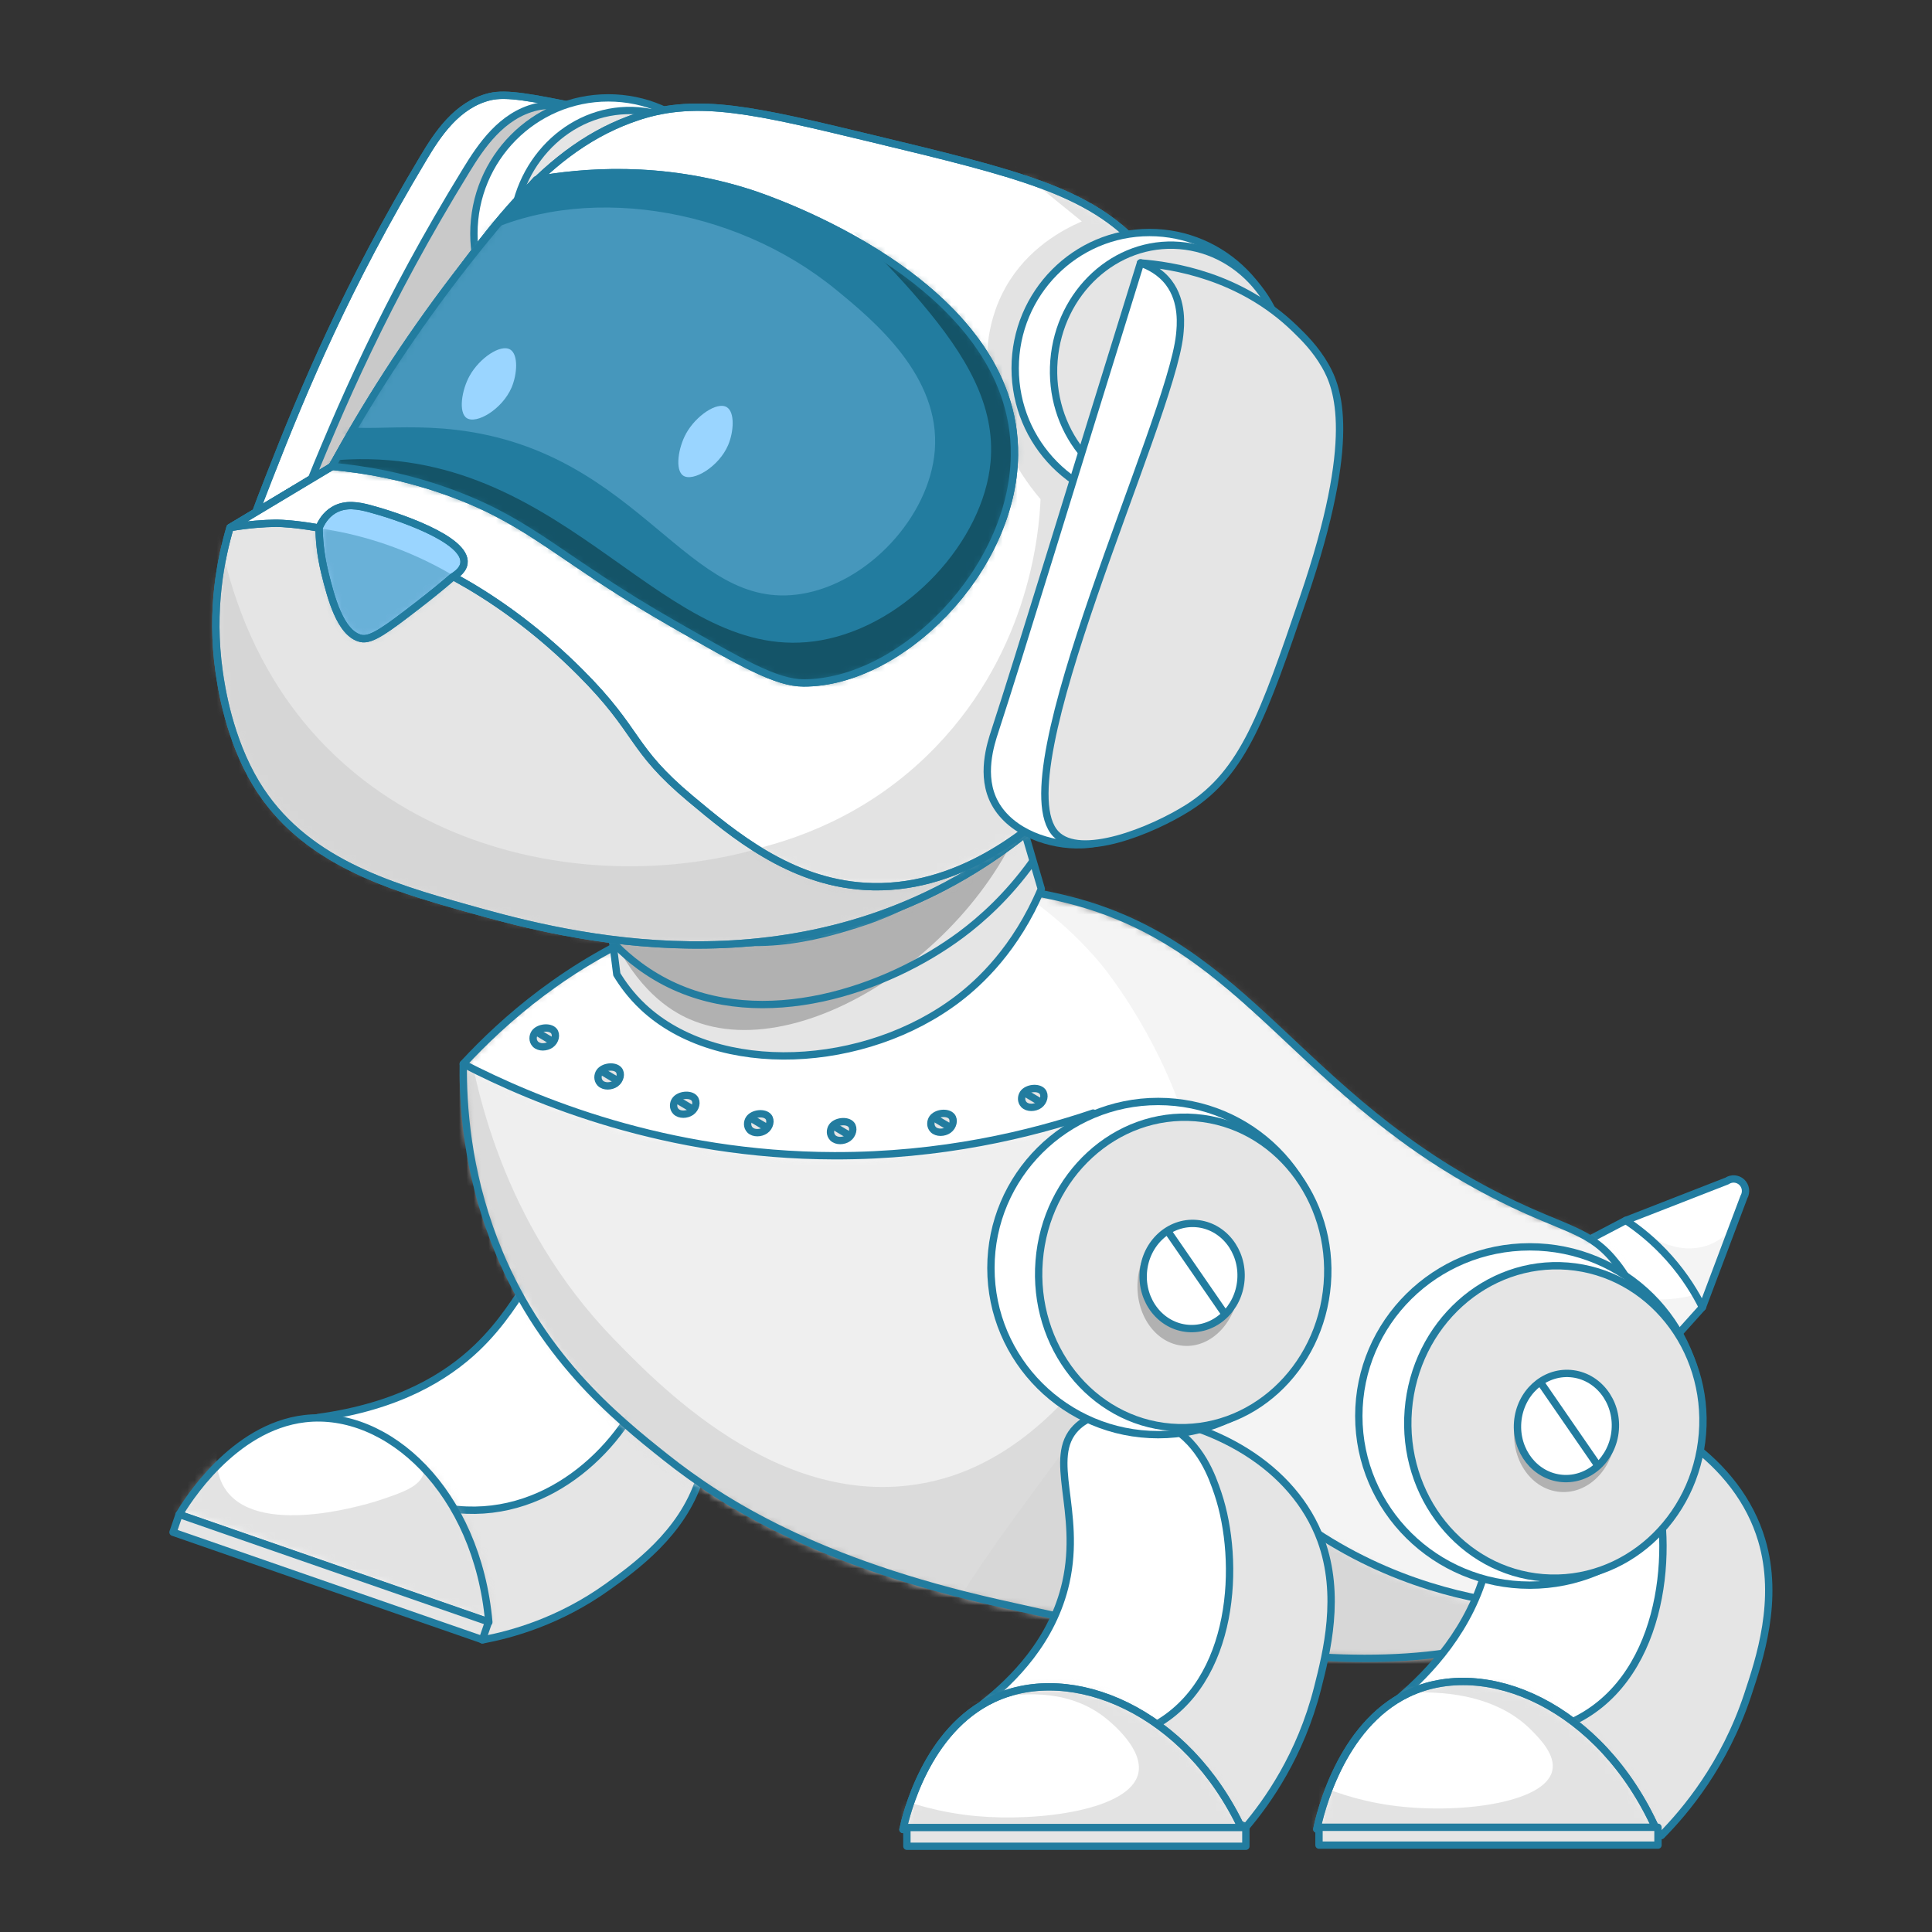 <svg width="263" height="263" viewBox="0 0 263 263" fill="none" xmlns="http://www.w3.org/2000/svg">
<rect x="0" y="0" width="263" height="263" fill="#333333" stroke="none"/>
<path d="M65.665 223.24C69.569 222.508 76.143 220.737 82.782 215.961C86.387 213.365 92.82 208.759 95.208 201.381C98.33 191.736 93.808 180.058 84.546 171.243C74.639 182.255 64.732 193.266 54.819 204.277C58.434 210.6 62.044 216.917 65.66 223.24H65.665Z" fill="#E5E5E5"/>
<path d="M65.665 223.24C69.569 222.508 76.143 220.737 82.782 215.961C86.387 213.365 92.82 208.759 95.208 201.381C98.33 191.736 93.808 180.058 84.546 171.243C74.639 182.255 64.732 193.266 54.819 204.277C58.434 210.6 62.044 216.917 65.66 223.24H65.665Z" stroke="#227C9F" stroke-linecap="round" stroke-linejoin="round"/>
<path d="M78.57 168.877C82.755 168.609 86.99 172.773 88.613 176.894C90.377 181.364 88.96 185.528 88.151 187.801C85.057 196.501 74.96 207.343 62.3 205.491C51.535 203.917 46.003 194.206 45.265 192.862C51.014 191.84 58.608 189.495 64.884 183.506C72.055 176.669 73.168 169.216 78.564 168.871L78.57 168.877Z" fill="white"/>
<path d="M78.57 168.877C82.717 168.522 86.99 172.773 88.613 176.894C90.377 181.375 88.955 185.555 88.151 187.801C85.057 196.468 75.139 206.693 62.3 205.491C50.4 204.376 44.043 194.206 43.289 192.96C54.271 191.468 60.812 187.38 64.884 183.506C71.947 176.773 73.103 169.336 78.564 168.871L78.57 168.877Z" stroke="#227C9F" stroke-linecap="round" stroke-linejoin="round"/>
<path d="M24.386 206.174C29.624 197.233 38.441 192.075 46.546 193.364C53.804 194.523 58.288 200.507 60.15 202.993C65.432 210.037 65.926 217.573 65.97 220.464C52.11 215.699 38.245 210.939 24.386 206.174Z" fill="white"/>
<mask id="mask0_156_1402" style="mask-type:luminance" maskUnits="userSpaceOnUse" x="24" y="193" width="43" height="28">
<path d="M44.575 193.168C40.39 192.862 37.236 194.228 35.602 194.955C28.979 197.911 25.656 203.48 24.462 205.775C38.49 210.791 52.517 215.808 66.545 220.825C66.534 217.846 66.078 211.731 62.3 205.502C61.247 203.764 58.38 199.162 52.756 195.949C50.927 194.905 48.305 193.446 44.575 193.168Z" fill="white"/>
</mask>
<g mask="url(#mask0_156_1402)">
<mask id="mask1_156_1402" style="mask-type:luminance" maskUnits="userSpaceOnUse" x="10" y="173" width="76" height="73">
<path d="M37.749 173.347L10.602 206.734L57.855 245.666L85.001 212.279L37.749 173.347Z" fill="white"/>
</mask>
<g mask="url(#mask1_156_1402)">
<path opacity="0.5" d="M29.457 189.402C32.024 190.872 27.312 198.272 30.868 202.993C35.738 209.452 51.112 204.409 51.769 204.184C54.885 203.13 57.11 202.376 57.675 200.567C59.298 195.37 45.444 186.971 42.415 185.173C63.934 189.348 76.838 204.851 75.481 218.349C74.71 226.033 69.222 233.989 61.855 236.366C42.681 242.547 14.533 209.726 19.614 196.179C21.33 191.599 27.247 188.145 29.451 189.408L29.457 189.402Z" fill="#C9C9C9"/>
</g>
</g>
<path d="M24.386 206.174C25.352 204.551 31.682 194.255 41.502 193.118C52.772 191.812 64.949 202.982 66.545 220.825L24.386 206.174Z" stroke="#227C9F" stroke-linecap="round" stroke-linejoin="round"/>
<path d="M65.666 223.24C51.627 218.36 37.588 213.486 23.555 208.606C23.832 207.797 24.109 206.982 24.391 206.174C38.446 211.059 52.496 215.939 66.55 220.825C66.257 221.628 65.964 222.437 65.671 223.24H65.666Z" fill="#E5E5E5"/>
<path d="M24.388 206.148L23.554 208.581L65.67 223.212L66.504 220.779L24.388 206.148Z" stroke="#227C9F" stroke-linecap="round" stroke-linejoin="round"/>
<path opacity="0.2" d="M210.552 171.768C211.405 174.418 212.849 177.959 215.362 181.703C217.544 184.949 219.868 187.364 221.773 189.064C225.101 185.358 228.429 181.653 231.751 177.948C231.214 176.325 230.074 173.587 227.68 170.899C225.345 168.281 222.848 166.855 221.323 166.128C217.734 168.008 214.146 169.888 210.552 171.768Z" fill="#C9C9C9"/>
<path d="M210.552 171.768C211.405 174.418 212.849 177.959 215.362 181.703C217.544 184.949 219.868 187.364 221.773 189.064C225.101 185.358 228.429 181.653 231.751 177.948C231.214 176.325 230.074 173.587 227.68 170.899C225.345 168.281 222.848 166.855 221.323 166.128C217.734 168.008 214.146 169.888 210.552 171.768Z" fill="white"/>
<path opacity="0.2" d="M210.552 171.768C211.405 174.418 212.849 177.959 215.362 181.703C217.544 184.949 219.868 187.364 221.773 189.064C225.101 185.359 228.429 181.653 231.751 177.948C231.328 177.407 230.904 176.861 230.481 176.32C228.912 176.724 224.015 177.763 218.788 175.309C215.726 173.872 213.777 171.817 212.74 170.527C212.013 170.943 211.285 171.358 210.552 171.768Z" fill="#C9C9C9"/>
<path d="M210.552 171.768C211.405 174.418 212.849 177.959 215.362 181.703C217.544 184.949 219.868 187.364 221.773 189.064C225.101 185.358 228.429 181.653 231.751 177.948C231.214 176.325 230.074 173.587 227.68 170.899C225.345 168.281 222.848 166.855 221.323 166.128C217.734 168.008 214.146 169.888 210.552 171.768Z" stroke="#227CA0" stroke-linecap="round" stroke-linejoin="round"/>
<path d="M221.323 166.134C225.91 164.347 230.497 162.554 235.085 160.767C235.709 160.346 236.539 160.412 237.088 160.915C237.652 161.434 237.783 162.286 237.392 162.959C235.508 167.953 233.63 172.954 231.746 177.948C230.834 176.118 229.417 173.735 227.256 171.298C225.139 168.91 222.995 167.248 221.317 166.134H221.323Z" fill="white"/>
<path opacity="0.2" d="M221.974 166.002C224.911 169.205 228.879 170.658 232.24 169.598C233.716 169.134 234.824 168.259 235.595 167.445C234.314 170.943 233.032 174.445 231.751 177.943C230.698 175.997 229.249 173.686 227.262 171.292C225.421 169.079 223.581 167.336 221.969 165.997L221.974 166.002Z" fill="#C9C9C9"/>
<path d="M221.323 166.134C225.91 164.347 230.497 162.554 235.085 160.767C235.709 160.346 236.539 160.412 237.088 160.915C237.652 161.434 237.783 162.286 237.392 162.959C235.508 167.953 233.63 172.954 231.746 177.948C230.834 176.118 229.417 173.735 227.256 171.298C225.139 168.91 222.995 167.248 221.317 166.134H221.323Z" stroke="#227CA0" stroke-linecap="round" stroke-linejoin="round"/>
<mask id="mask2_156_1402" style="mask-type:luminance" maskUnits="userSpaceOnUse" x="63" y="120" width="165" height="106">
<path d="M141.923 121.7C130.772 120.295 107.451 117.361 85.942 127.509C79.58 130.509 71.236 135.662 63.066 144.826C63.017 150.002 63.527 158.084 66.746 167.161C72.104 182.26 81.729 190.982 87.12 195.747C96.23 203.797 104.796 207.573 111.739 210.633C121.918 215.12 130.425 217.109 136.092 218.278C169.468 225.175 205.781 232.678 220.547 214.059C225.921 207.283 226.844 199.059 227.056 196.938C228.017 187.38 225.156 175.079 217.154 168.948C213.75 166.341 212.805 167.5 204.418 163.139C197.42 159.499 190.835 154.652 190.835 154.652C175.293 142.968 170.364 133.525 156.341 126.612C152.862 124.897 148.068 122.967 141.923 121.694V121.7Z" fill="white"/>
</mask>
<g mask="url(#mask2_156_1402)">
<path d="M106.082 122.623C101.935 123.273 97.527 123.989 92.212 125.776C79.493 130.05 69.889 137.679 63.065 144.832C61.062 149.723 58.907 157.117 59.955 165.674C62.289 184.752 78.895 196.299 89.666 203.786C102.358 212.606 102.271 208.234 134.941 224.929C140.522 227.781 144.61 229.995 151.07 231.481C161.385 233.847 169.723 232.508 181.634 230.59C199.217 227.759 203.935 223.841 211.063 225.825C212.311 226.175 217.045 227.65 218.701 225.53C219.368 224.677 219.238 223.628 219.265 222.852C219.439 217.874 226.22 214.879 228.885 212.13C236.377 204.409 230.953 178.418 217.143 168.953C213.533 166.478 213.049 167.511 204.407 163.144C196.617 159.21 191.308 155.193 186.72 151.679C173.561 141.608 171.797 136.804 160.402 129.05C157.552 127.11 152.058 123.596 144.366 122.399C142.558 122.12 141.049 122.033 140.028 122C126.207 120.399 114.671 121.268 106.077 122.623H106.082Z" fill="white"/>
<mask id="mask3_156_1402" style="mask-type:luminance" maskUnits="userSpaceOnUse" x="54" y="75" width="262" height="224">
<path d="M54.315 208.622L263.634 298.943L315.603 165.603L106.283 75.282L54.315 208.622Z" fill="white"/>
</mask>
<g mask="url(#mask3_156_1402)">
<path opacity="0.2" d="M124.518 238.815C132.879 270.887 265.627 287.489 286.956 238.749C301.727 204.999 261.316 143.919 213.869 122.574C178.214 106.53 136.255 111.88 135.229 117.585C134.8 119.973 141.684 121.634 149.659 130.984C149.659 130.984 157.492 140.165 161.542 153.319C170.223 181.484 118.769 216.781 124.518 238.82V238.815Z" fill="#C9C9C9"/>
</g>
</g>
<mask id="mask4_156_1402" style="mask-type:luminance" maskUnits="userSpaceOnUse" x="63" y="144" width="144" height="82">
<path d="M64.054 156.74C66.003 167.625 70.297 175.123 72.262 178.478C81.067 193.523 93.928 201.54 100.562 205.573C112.727 212.972 122.901 215.404 143.248 220.262C154.903 223.049 166.683 225.787 182.627 225.819C192.29 225.841 200.396 224.863 206.259 223.885C206.351 222.246 206.449 220.612 206.541 218.972C200.363 218.136 184.283 215.076 170.038 201.255C150.229 182.047 148.969 156.603 148.812 151.532C139.534 154.734 123.292 158.947 103.064 156.942C85.182 155.166 71.415 149.242 63.071 144.832C63.038 147.832 63.207 151.952 64.059 156.745L64.054 156.74Z" fill="white"/>
</mask>
<g mask="url(#mask4_156_1402)">
<path opacity="0.3" d="M63.44 145.422C73.771 150.433 91.93 157.434 115.132 157.133C128.851 156.958 140.349 154.28 148.807 151.526C149.062 157.598 150.169 167.199 154.61 177.877C160.315 191.61 168.431 199.693 170.033 201.25C186.384 217.18 206.704 218.519 213.186 218.672C211.486 220.655 209.787 222.644 208.093 224.628C187.546 227.093 171.118 225.579 159.984 223.737C152.476 222.491 146.608 220.972 138.525 218.874C116.484 213.158 107.282 208.502 104.519 207.064C101.061 205.261 96.333 202.764 90.654 198.43C85.497 194.49 78.7 189.2 72.826 179.823C66.795 170.194 64.939 161.379 64.477 158.98C63.419 153.504 63.315 148.794 63.44 145.433V145.422Z" fill="#C9C9C9"/>
<path opacity="0.5" d="M63.44 139.668C64.483 147.149 68.174 166.467 83.624 182.347C90.274 189.178 107.728 207.119 128.427 201.266C140.734 197.791 148.372 186.599 149.865 184.419C154.789 177.249 156.7 170.156 157.514 165.866C158.926 171.822 166.162 199.687 191.384 213.95C201.009 219.393 210.243 221.153 216.806 221.699C207.008 234.142 189.115 252.007 164.349 255.061C110.409 261.717 57.208 194.042 62.306 146.417C62.593 143.739 63.028 141.455 63.44 139.668Z" fill="#C9C9C9"/>
</g>
<path d="M63.065 144.827C72.832 149.865 90.584 157.281 113.579 157.33C128.199 157.363 140.294 154.406 148.812 151.521C149.067 156.352 151.19 187.424 175.695 206.157C187.258 214.999 199.147 217.53 205.976 218.366" stroke="#227C9F" stroke-linecap="round" stroke-linejoin="round"/>
<path d="M72.886 142.132C72.462 141.706 72.5 141.039 72.788 140.619C73.326 139.843 74.851 139.706 75.388 140.334C75.806 140.815 75.611 141.728 74.96 142.187C74.373 142.597 73.402 142.657 72.886 142.138" fill="#E5E5E5"/>
<path d="M81.718 147.444C81.295 147.018 81.333 146.351 81.621 145.93C82.158 145.154 83.684 145.018 84.221 145.646C84.639 146.127 84.444 147.04 83.792 147.499C83.206 147.909 82.234 147.969 81.718 147.45" fill="#E5E5E5"/>
<path d="M92.011 151.297C91.588 150.871 91.626 150.204 91.914 149.783C92.451 149.007 93.977 148.87 94.514 149.499C94.932 149.98 94.737 150.892 94.085 151.351C93.499 151.761 92.527 151.821 92.011 151.302" fill="#E5E5E5"/>
<path d="M102.087 153.811C101.664 153.384 101.702 152.718 101.989 152.297C102.527 151.521 104.052 151.384 104.59 152.013C105.008 152.494 104.812 153.406 104.161 153.865C103.574 154.275 102.603 154.335 102.087 153.816" fill="#E5E5E5"/>
<path d="M113.368 154.882C112.944 154.455 112.982 153.789 113.27 153.368C113.807 152.592 115.333 152.455 115.87 153.084C116.288 153.565 116.093 154.477 115.442 154.936C114.855 155.346 113.883 155.406 113.368 154.887" fill="#E5E5E5"/>
<path d="M127.032 153.756C126.608 153.33 126.646 152.663 126.934 152.242C127.472 151.466 128.997 151.33 129.534 151.958C129.952 152.439 129.757 153.351 129.106 153.811C128.519 154.22 127.548 154.281 127.032 153.761" fill="#E5E5E5"/>
<path d="M139.387 150.368C138.964 149.941 139.002 149.275 139.29 148.854C139.827 148.078 141.352 147.941 141.89 148.57C142.308 149.051 142.113 149.963 141.461 150.422C140.875 150.832 139.903 150.892 139.387 150.373" fill="#E5E5E5"/>
<path d="M72.886 142.132C72.462 141.706 72.5 141.039 72.788 140.619C73.326 139.843 74.851 139.706 75.388 140.334C75.806 140.815 75.611 141.728 74.96 142.187C74.373 142.597 73.402 142.657 72.886 142.138V142.132Z" stroke="#227C9F" stroke-linecap="round" stroke-linejoin="round"/>
<path d="M81.718 147.444C81.295 147.018 81.333 146.351 81.621 145.93C82.158 145.154 83.684 145.018 84.221 145.646C84.639 146.127 84.444 147.04 83.792 147.499C83.206 147.909 82.234 147.969 81.718 147.45V147.444Z" stroke="#227C9F" stroke-linecap="round" stroke-linejoin="round"/>
<path d="M92.011 151.297C91.588 150.871 91.626 150.204 91.914 149.783C92.451 149.007 93.977 148.87 94.514 149.499C94.932 149.98 94.737 150.892 94.085 151.351C93.499 151.761 92.527 151.821 92.011 151.302V151.297Z" stroke="#227C9F" stroke-linecap="round" stroke-linejoin="round"/>
<path d="M102.087 153.811C101.664 153.384 101.702 152.718 101.989 152.297C102.527 151.521 104.052 151.384 104.59 152.013C105.008 152.494 104.812 153.406 104.161 153.865C103.574 154.275 102.603 154.335 102.087 153.816V153.811Z" stroke="#227C9F" stroke-linecap="round" stroke-linejoin="round"/>
<path d="M113.368 154.882C112.944 154.455 112.982 153.789 113.27 153.368C113.807 152.592 115.333 152.455 115.87 153.084C116.288 153.565 116.093 154.477 115.442 154.936C114.855 155.346 113.883 155.406 113.368 154.887V154.882Z" stroke="#227C9F" stroke-linecap="round" stroke-linejoin="round"/>
<path d="M127.032 153.756C126.608 153.33 126.646 152.663 126.934 152.242C127.472 151.466 128.997 151.33 129.534 151.958C129.952 152.439 129.757 153.351 129.106 153.811C128.519 154.22 127.548 154.281 127.032 153.761V153.756Z" stroke="#227C9F" stroke-linecap="round" stroke-linejoin="round"/>
<path d="M139.387 150.368C138.964 149.941 139.002 149.275 139.29 148.854C139.827 148.078 141.352 147.941 141.89 148.57C142.308 149.051 142.113 149.963 141.461 150.422C140.875 150.832 139.903 150.892 139.387 150.373V150.368Z" stroke="#227C9F" stroke-linecap="round" stroke-linejoin="round"/>
<path d="M73.136 140.531C73.831 140.947 74.531 141.362 75.226 141.777" stroke="#227C9F" stroke-linecap="round" stroke-linejoin="round"/>
<path d="M82.006 145.887C82.701 146.302 83.401 146.717 84.096 147.133" stroke="#227C9F" stroke-linecap="round" stroke-linejoin="round"/>
<path d="M92.152 149.712C92.847 150.127 93.547 150.543 94.242 150.958" stroke="#227C9F" stroke-linecap="round" stroke-linejoin="round"/>
<path d="M102.326 152.275C103.021 152.69 103.721 153.106 104.416 153.521" stroke="#227C9F" stroke-linecap="round" stroke-linejoin="round"/>
<path d="M113.628 153.373C114.323 153.789 115.024 154.204 115.718 154.619" stroke="#227C9F" stroke-linecap="round" stroke-linejoin="round"/>
<path d="M127.103 152.144C127.797 152.559 128.498 152.974 129.193 153.39" stroke="#227C9F" stroke-linecap="round" stroke-linejoin="round"/>
<path d="M139.453 148.728C140.148 149.144 140.848 149.559 141.543 149.974" stroke="#227C9F" stroke-linecap="round" stroke-linejoin="round"/>
<path d="M109.476 121.006C104.541 121.694 97.815 122.716 89.732 126.039C77.332 131.132 68.581 138.864 63.066 144.826C63.001 150.422 63.565 159.232 67.311 168.942C73.272 184.413 83.738 192.933 90.66 198.419C98.331 204.501 111.099 212.671 136.093 218.273C163.263 224.36 205.537 234.017 220.124 212.267C227.702 200.971 227.968 182.178 220.124 172.068C216.437 167.319 213.392 167.609 204.418 163.133C176.765 149.34 170.006 128.755 145.658 122.536C144.062 122.126 142.461 121.793 141.929 121.689C128.384 119.109 116.457 120.022 109.481 121L109.476 121.006Z" stroke="#227C9F" stroke-linecap="round" stroke-linejoin="round"/>
<path d="M226.16 249.875C229.428 246.553 234.737 240.257 237.886 230.798C239.541 225.825 242.229 217.764 239.818 209.66C236.643 198.966 225.535 191.375 212.045 189.413C208.88 206.196 205.715 222.983 202.55 239.766C210.422 243.132 218.294 246.504 226.165 249.87" fill="#E5E5E5"/>
<path d="M226.16 249.875C229.428 246.553 234.737 240.257 237.886 230.798C239.541 225.825 242.229 217.764 239.818 209.66C236.643 198.966 225.535 191.375 212.045 189.413C208.88 206.196 205.715 222.983 202.55 239.766C210.422 243.132 218.294 246.504 226.165 249.87L226.16 249.875Z" stroke="#227C9F" stroke-linecap="round" stroke-linejoin="round"/>
<path d="M205.368 191.146C208.815 188.271 215.118 189.282 219.059 191.883C223.348 194.714 224.623 199.288 225.34 201.999C227.973 212.01 226.1 229.667 213.581 234.596C203.316 238.64 192.828 231.394 191.639 230.546C195.591 226.83 200.401 221.098 202.377 213.141C205.037 202.463 200.808 194.96 205.373 191.146H205.368Z" fill="white"/>
<path d="M205.368 191.146C208.777 188.151 215.112 189.217 219.059 191.883C223.348 194.78 224.661 199.457 225.34 201.999C227.913 211.677 226.301 229.044 213.581 234.596C202.648 239.372 191.356 231.989 190.303 231.279C194.614 227.639 200.232 221.694 202.377 213.147C205.004 202.671 200.846 195.124 205.373 191.151L205.368 191.146Z" stroke="#227C9F" stroke-linecap="round" stroke-linejoin="round"/>
<path d="M179.261 249.001C179.663 247.099 182.399 234.967 191.633 230.546C202.23 225.475 217.903 232.213 225.454 249.001H179.261Z" fill="white"/>
<path d="M179.261 249.001C179.663 247.099 182.399 234.967 191.633 230.546C202.23 225.475 217.903 232.213 225.454 249.001H179.261Z" stroke="#227C9F" stroke-linecap="round" stroke-linejoin="round"/>
<mask id="mask5_156_1402" style="mask-type:luminance" maskUnits="userSpaceOnUse" x="179" y="228" width="47" height="22">
<path d="M191.633 230.546C182.399 234.967 179.663 247.099 179.261 249.001H225.454C219.553 235.88 208.685 228.896 199.163 228.896C196.503 228.896 193.946 229.443 191.633 230.546Z" fill="white"/>
</mask>
<g mask="url(#mask5_156_1402)">
<mask id="mask6_156_1402" style="mask-type:luminance" maskUnits="userSpaceOnUse" x="173" y="225" width="62" height="47">
<path d="M234.737 225.158H173.442V271.385H234.737V225.158Z" fill="white"/>
</mask>
<g mask="url(#mask6_156_1402)">
<path opacity="0.5" d="M178.392 242.569C180.895 243.701 184.603 245.083 189.239 245.744C198.234 247.029 210.242 245.526 211.301 241.072C211.811 238.935 209.651 236.738 208.565 235.624C200.422 227.284 185.015 231.235 182.73 231.853C202.306 220.552 223.076 224.541 231.018 236.542C235.665 243.558 235.974 253.816 231.805 261.149C221.485 279.309 178.175 270.467 173.832 256.619C172.263 251.613 175.694 246.078 178.392 242.575" fill="#C9C9C9"/>
</g>
</g>
<path d="M179.261 249.001C179.663 247.099 182.399 234.967 191.633 230.546C202.23 225.475 217.903 232.213 225.454 249.001H179.261Z" stroke="#227C9F" stroke-linecap="round" stroke-linejoin="round"/>
<path d="M225.698 248.744H179.554V251.176H225.698V248.744Z" fill="#E5E5E5"/>
<path d="M225.698 248.744H179.554V251.176H225.698V248.744Z" stroke="#227C9F" stroke-linecap="round" stroke-linejoin="round"/>
<path d="M81.441 112.743C82.283 119.377 83.124 126.011 83.966 132.645C84.704 133.859 85.844 135.487 87.549 137.083C97.717 146.613 117.825 145.641 130.506 135.897C133.34 133.717 138.274 129.208 141.749 121.011C139.827 114.71 137.905 108.404 135.978 102.103C134.198 104.666 131.174 108.382 126.483 111.606C116.636 118.377 106.337 118.224 101.875 118.12C92.581 117.902 85.437 114.858 81.441 112.748V112.743Z" fill="#E5E5E5"/>
<mask id="mask7_156_1402" style="mask-type:luminance" maskUnits="userSpaceOnUse" x="81" y="102" width="61" height="43">
<path d="M137.015 102.994C134.529 105.71 123.307 117.339 105.377 118.273C94.058 118.858 85.421 114.907 81.447 112.748C82.288 119.383 83.13 126.017 83.971 132.651C84.661 133.799 85.806 135.46 87.554 137.088C97.977 146.794 118.97 146.526 131.727 135.76C134.17 133.695 138.758 129.186 141.749 121.017C140.169 115.011 138.595 109.005 137.015 102.999V102.994Z" fill="white"/>
</mask>
<g mask="url(#mask7_156_1402)">
<mask id="mask8_156_1402" style="mask-type:luminance" maskUnits="userSpaceOnUse" x="81" y="92" width="61" height="52">
<path d="M83.966 132.645C84.872 134.105 86.485 136.312 89.096 138.28C89.096 138.28 92.217 140.635 96.636 141.854C102.201 143.384 121.239 146.001 134.203 132.771C136.336 130.591 139.447 126.82 141.743 121.011C139.181 111.431 136.619 101.857 134.051 92.277C116.451 96.993 98.851 101.704 81.251 106.42C81.262 109.683 81.393 113.169 81.697 116.841C82.174 122.629 82.994 127.924 83.966 132.645Z" fill="white"/>
</mask>
<g mask="url(#mask8_156_1402)">
<path d="M80.747 113.863C84.628 92.447 130.495 80.26 140.044 91.84C142.813 95.195 142.026 99.95 141.358 104.01C137.748 126.028 110.143 145.897 93.824 138.722C91.11 137.525 86.745 134.722 83.184 127.137C81.273 123.339 79.867 118.716 80.747 113.863Z" fill="#B1B1B1"/>
</g>
</g>
<path d="M81.441 112.743C82.283 119.377 83.124 126.011 83.966 132.645C84.704 133.859 85.844 135.487 87.549 137.083C97.717 146.613 117.825 145.641 130.506 135.897C133.34 133.717 138.274 129.208 141.749 121.011C139.648 113.847 137.542 106.682 135.441 99.518C133.541 102.901 128.307 111.125 118.025 115.754C100.203 123.776 83.173 113.803 81.447 112.748L81.441 112.743Z" stroke="#227C9F" stroke-linecap="round" stroke-linejoin="round"/>
<path d="M83.395 128.257C84.628 129.552 87.038 131.842 90.599 133.689C103.878 140.558 120.734 134.738 130.799 127.263C133.589 125.186 137.161 122.022 140.56 117.29" stroke="#227C9F" stroke-linecap="round" stroke-linejoin="round"/>
<path d="M82.473 120.842C84.318 122.421 87.136 124.481 90.936 126.039C101.685 130.438 111.782 127.312 116.451 125.864C131.548 121.186 140.033 109.972 143.019 105.562" stroke="#227C9F" stroke-linecap="round" stroke-linejoin="round"/>
<path d="M169.647 248.673C172.481 245.312 177.03 238.984 179.359 229.809C180.586 224.989 182.573 217.163 179.804 209.644C176.151 199.72 165.304 193.255 152.59 192.293C150.419 208.026 148.253 223.765 146.081 239.503C153.936 242.558 161.792 245.618 169.647 248.673Z" fill="#E5E5E5"/>
<path d="M169.647 248.673C172.481 245.312 177.03 238.984 179.359 229.809C180.586 224.989 182.573 217.163 179.804 209.644C176.151 199.72 165.304 193.255 152.59 192.293C150.419 208.026 148.253 223.765 146.081 239.503C153.936 242.558 161.792 245.618 169.647 248.673Z" stroke="#227C9F" stroke-linecap="round" stroke-linejoin="round"/>
<path d="M146.477 194.375C149.463 191.31 155.44 191.905 159.294 194.168C163.48 196.627 165.011 200.971 165.803 203.337C168.854 212.431 168.268 228.989 156.927 235.017C149.935 238.738 140.978 237.317 133.855 231.891C137.884 228.716 143.318 223.344 145.093 215.425C147.281 205.665 142.46 198.49 146.472 194.375" fill="white"/>
<path d="M146.477 194.375C149.463 191.31 155.44 191.905 159.294 194.168C163.48 196.627 165.011 200.971 165.803 203.337C168.854 212.431 168.268 228.989 156.927 235.017C149.935 238.738 140.978 237.317 133.855 231.891C137.884 228.716 143.318 223.344 145.093 215.425C147.281 205.665 142.46 198.49 146.472 194.375H146.477Z" stroke="#227C9F" stroke-linecap="round" stroke-linejoin="round"/>
<path d="M122.917 249.045C123.318 247.208 126.054 235.492 135.289 231.224C145.885 226.322 161.558 232.836 169.109 249.045H122.917Z" fill="white"/>
<path d="M122.917 249.045C123.318 247.208 126.054 235.492 135.289 231.224C145.885 226.322 161.558 232.836 169.109 249.045H122.917Z" stroke="#227C9F" stroke-linecap="round" stroke-linejoin="round"/>
<mask id="mask9_156_1402" style="mask-type:luminance" maskUnits="userSpaceOnUse" x="122" y="229" width="48" height="21">
<path d="M135.289 231.224C126.054 235.492 123.318 247.208 122.917 249.045H169.109C163.208 236.372 152.34 229.628 142.818 229.628C140.158 229.628 137.607 230.153 135.294 231.224" fill="white"/>
</mask>
<g mask="url(#mask9_156_1402)">
<mask id="mask10_156_1402" style="mask-type:luminance" maskUnits="userSpaceOnUse" x="117" y="226" width="62" height="46">
<path d="M178.257 226.492H117.157V271.007H178.257V226.492Z" fill="white"/>
</mask>
<g mask="url(#mask10_156_1402)">
<path opacity="0.5" d="M120.843 244.301C123.622 245.411 127.754 246.744 132.873 247.219C141.342 248.001 153.855 246.433 154.957 241.383C155.679 238.082 151.255 234.487 150.592 233.951C141.304 226.41 126.695 234.06 125.745 234.574C146.124 221.896 166.987 225.207 174.674 237.006C179.044 243.711 179.533 253.848 175.461 260.767C164.984 278.576 121.554 270.554 117.483 256.389C116.185 251.875 118.937 247.055 120.837 244.301" fill="#C9C9C9"/>
</g>
</g>
<path d="M122.917 249.045C123.318 247.208 126.054 235.492 135.289 231.224C145.885 226.322 161.558 232.836 169.109 249.045H122.917Z" stroke="#227C9F" stroke-linecap="round" stroke-linejoin="round"/>
<path d="M169.598 248.777H123.454V251.329H169.598V248.777Z" fill="#E5E5E5"/>
<path d="M169.598 248.777H123.454V251.329H169.598V248.777Z" stroke="#227C9F" stroke-linecap="round" stroke-linejoin="round"/>
<path d="M180.428 172.62C180.428 185.145 170.233 195.299 157.66 195.299C145.087 195.299 134.892 185.145 134.892 172.62C134.892 160.095 145.087 149.941 157.66 149.941C170.233 149.941 180.428 160.095 180.428 172.62Z" fill="white"/>
<path d="M157.66 195.299C170.234 195.299 180.428 185.145 180.428 172.62C180.428 160.095 170.234 149.941 157.66 149.941C145.086 149.941 134.892 160.095 134.892 172.62C134.892 185.145 145.086 195.299 157.66 195.299Z" stroke="#227C9F" stroke-linecap="round" stroke-linejoin="round"/>
<path d="M180.678 174.795C179.749 186.435 170.222 195.162 159.392 194.288C148.561 193.414 140.532 183.271 141.461 171.636C142.384 159.997 151.916 151.269 162.747 152.144C173.577 153.018 181.606 163.161 180.678 174.795Z" fill="#E5E5E5"/>
<path d="M180.678 174.795C179.749 186.435 170.222 195.162 159.392 194.288C148.561 193.414 140.532 183.271 141.461 171.636C142.384 159.997 151.916 151.269 162.747 152.144C173.577 153.018 181.606 163.161 180.678 174.795Z" stroke="#227C9F" stroke-linecap="round" stroke-linejoin="round"/>
<path d="M168.621 175.413C168.252 180.019 164.88 183.506 161.08 183.2C157.28 182.894 154.501 178.91 154.87 174.309C155.234 169.702 158.61 166.215 162.41 166.522C166.205 166.828 168.99 170.811 168.621 175.413Z" fill="#B1B1B1"/>
<path d="M168.925 174.232C168.61 178.178 165.38 181.134 161.715 180.839C158.045 180.544 155.326 177.107 155.641 173.167C155.955 169.221 159.185 166.265 162.85 166.56C166.52 166.855 169.239 170.292 168.925 174.232Z" fill="white"/>
<path d="M168.925 174.232C168.61 178.178 165.38 181.134 161.715 180.839C158.045 180.544 155.326 177.107 155.641 173.167C155.955 169.221 159.185 166.265 162.85 166.56C166.52 166.855 169.239 170.292 168.925 174.232Z" stroke="#227C9F" stroke-linecap="round" stroke-linejoin="round"/>
<path d="M159.147 167.855C161.612 171.429 164.077 175.003 166.541 178.577L159.147 167.855Z" fill="white"/>
<path d="M159.147 167.855C161.612 171.429 164.077 175.003 166.541 178.577" stroke="#227C9F" stroke-linecap="round" stroke-linejoin="round"/>
<path d="M231.54 192.758C231.54 205.474 221.116 215.786 208.256 215.786C195.395 215.786 184.972 205.474 184.972 192.758C184.972 180.041 195.395 169.729 208.256 169.729C221.116 169.729 231.54 180.041 231.54 192.758Z" fill="white"/>
<path d="M208.256 215.786C221.115 215.786 231.54 205.476 231.54 192.758C231.54 180.039 221.115 169.729 208.256 169.729C195.397 169.729 184.972 180.039 184.972 192.758C184.972 205.476 195.397 215.786 208.256 215.786Z" stroke="#227C9F" stroke-linecap="round" stroke-linejoin="round"/>
<path d="M231.751 195.184C230.817 206.895 221.1 215.666 210.042 214.775C198.984 213.884 190.775 203.665 191.709 191.954C192.643 180.243 202.36 171.473 213.418 172.363C224.477 173.254 232.685 183.468 231.751 195.179" fill="#E5E5E5"/>
<path d="M231.751 195.184C230.817 206.895 221.1 215.666 210.042 214.775C198.984 213.884 190.775 203.665 191.709 191.954C192.643 180.243 202.36 171.473 213.418 172.363C224.477 173.254 232.685 183.468 231.751 195.179V195.184Z" stroke="#227C9F" stroke-linecap="round" stroke-linejoin="round"/>
<path d="M219.884 195.621C219.531 200.053 216.165 203.398 212.371 203.091C208.576 202.785 205.78 198.944 206.133 194.512C206.486 190.08 209.846 186.736 213.646 187.042C217.441 187.348 220.237 191.189 219.884 195.621Z" fill="#B1B1B1"/>
<path d="M219.879 194.654C219.564 198.6 216.334 201.556 212.669 201.261C209 200.966 206.28 197.528 206.595 193.588C206.909 189.643 210.14 186.686 213.804 186.981C217.474 187.277 220.194 190.714 219.879 194.654Z" fill="white"/>
<path d="M219.879 194.654C219.564 198.6 216.334 201.556 212.669 201.261C209 200.966 206.28 197.528 206.595 193.588C206.909 189.643 210.14 186.686 213.804 186.981C217.474 187.277 220.194 190.714 219.879 194.654Z" stroke="#227C9F" stroke-linecap="round" stroke-linejoin="round"/>
<path d="M209.906 188.473C212.371 192.047 214.836 195.621 217.3 199.195L209.906 188.473Z" fill="white"/>
<path d="M209.906 188.473C212.371 192.047 214.836 195.621 217.3 199.195" stroke="#227C9F" stroke-linecap="round" stroke-linejoin="round"/>
<path d="M86.04 16.29C85.562 15.968 83.401 15.53 79.085 14.651C72.349 13.284 68.939 12.612 66.665 13.164C62.164 14.252 59.515 18.378 57.642 21.503C47.262 38.832 41.481 52.603 36.639 64.976C33.365 73.353 31.753 77.626 33.088 81.851C35.211 88.561 42.849 94.256 49.456 94.354C73.217 94.709 95.779 22.848 86.034 16.29" fill="white"/>
<path d="M86.04 16.29C85.562 15.968 83.401 15.53 79.085 14.651C72.349 13.284 68.939 12.612 66.665 13.164C62.164 14.252 59.515 18.378 57.642 21.503C47.262 38.832 41.481 52.603 36.639 64.976C33.365 73.353 31.753 77.626 33.088 81.851C35.211 88.561 42.849 94.256 49.456 94.354C73.217 94.709 95.779 22.848 86.034 16.29H86.04Z" stroke="#227C9F" stroke-linecap="round" stroke-linejoin="round"/>
<path d="M93.585 17.788C93.075 17.454 90.79 17 86.213 16.093C79.069 14.678 75.448 13.984 73.038 14.552C68.266 15.678 65.454 19.946 63.472 23.176C52.468 41.1 46.334 55.341 41.199 68.134C37.724 76.796 36.02 81.217 37.437 85.583C39.689 92.523 47.784 98.414 54.792 98.518C79.992 98.884 103.922 24.564 93.585 17.782" fill="#C9C9C9"/>
<path d="M93.585 17.788C93.075 17.454 90.79 17 86.213 16.093C79.069 14.678 75.448 13.984 73.038 14.552C68.266 15.678 65.454 19.946 63.472 23.176C52.468 41.1 46.334 55.341 41.199 68.134C37.724 76.796 36.02 81.217 37.437 85.583C39.689 92.523 47.784 98.414 54.792 98.518C79.992 98.884 103.922 24.564 93.585 17.782V17.788Z" stroke="#227C9F" stroke-linecap="round" stroke-linejoin="round"/>
<path d="M86.04 16.29C85.562 15.968 83.401 15.53 79.085 14.651C72.349 13.284 68.939 12.612 66.665 13.164C62.164 14.252 59.515 18.378 57.642 21.503C47.262 38.832 41.481 52.603 36.639 64.976C33.365 73.353 31.753 77.626 33.088 81.851C35.211 88.561 42.849 94.256 49.456 94.354C73.217 94.709 95.779 22.848 86.034 16.29H86.04Z" stroke="#227C9F" stroke-linecap="round" stroke-linejoin="round"/>
<path d="M101.105 31.805C101.105 42.013 92.913 50.292 82.805 50.292C72.696 50.292 64.51 42.018 64.51 31.805C64.51 21.591 72.702 13.323 82.805 13.323C92.907 13.323 101.105 21.596 101.105 31.805Z" fill="white"/>
<path d="M101.105 31.805C101.105 42.013 92.913 50.292 82.805 50.292C72.696 50.292 64.51 42.018 64.51 31.805C64.51 21.591 72.702 13.323 82.805 13.323C92.907 13.323 101.105 21.596 101.105 31.805Z" stroke="#227C9F" stroke-linecap="round" stroke-linejoin="round"/>
<path d="M101.305 33.291C100.562 42.647 92.902 49.658 84.2 48.958C75.497 48.259 69.048 40.105 69.792 30.755C70.535 21.405 78.195 14.388 86.898 15.088C95.6 15.787 102.049 23.941 101.305 33.291Z" fill="#E5E5E5"/>
<path d="M101.305 33.291C100.562 42.647 92.902 49.658 84.2 48.958C75.497 48.259 69.048 40.105 69.792 30.755C70.535 21.405 78.195 14.388 86.898 15.088C95.6 15.787 102.049 23.941 101.305 33.291Z" stroke="#227C9F" stroke-linecap="round" stroke-linejoin="round"/>
<path d="M31.313 71.823C30.119 75.872 28.615 82.911 29.836 91.474C30.129 93.54 31.188 100.578 34.863 106.661C41.22 117.175 52.876 120.634 63.554 123.634C75.123 126.886 104.144 135.045 131.293 119.169C138.655 114.863 143.834 109.989 146.971 106.661C118.449 101.912 101.783 92.808 91.658 84.927C87.06 81.348 75.486 71.539 57.343 66.167C52.355 64.691 48.104 63.915 45.216 63.489C40.58 66.271 35.949 69.047 31.313 71.828" fill="#E5E5E5"/>
<path d="M31.313 71.823C30.119 75.872 28.615 82.911 29.836 91.474C30.129 93.54 31.188 100.578 34.863 106.661C41.22 117.175 52.876 120.634 63.554 123.634C75.123 126.886 104.144 135.045 131.293 119.169C138.655 114.863 143.834 109.989 146.971 106.661C118.449 101.912 101.783 92.808 91.658 84.927C87.06 81.348 75.486 71.539 57.343 66.167C52.355 64.691 48.104 63.915 45.216 63.489C40.58 66.271 35.949 69.047 31.313 71.828V71.823Z" stroke="#227C9F" stroke-linecap="round" stroke-linejoin="round"/>
<mask id="mask11_156_1402" style="mask-type:luminance" maskUnits="userSpaceOnUse" x="29" y="63" width="118" height="66">
<path d="M31.313 71.823C30.119 75.872 28.615 82.911 29.831 91.474C30.124 93.54 31.183 100.578 34.858 106.661C41.215 117.175 52.87 120.629 63.549 123.634C75.117 126.886 104.139 135.045 131.288 119.169C138.649 114.863 143.834 109.989 146.966 106.666C118.444 101.917 101.778 92.813 91.653 84.927C87.055 81.348 75.481 71.539 57.344 66.167C52.355 64.691 48.104 63.915 45.216 63.489C40.58 66.271 35.949 69.047 31.313 71.828" fill="white"/>
</mask>
<g mask="url(#mask11_156_1402)">
<mask id="mask12_156_1402" style="mask-type:luminance" maskUnits="userSpaceOnUse" x="25" y="59" width="142" height="100">
<path d="M166.238 59.915H25.13V158.231H166.238V59.915Z" fill="white"/>
</mask>
<g mask="url(#mask12_156_1402)">
<path opacity="0.5" d="M28.653 59.915C28.642 66.144 29.419 86.408 44.331 101.6C65.731 123.404 104.145 122.426 124.198 104.277C130.387 98.676 133.943 92.25 136.033 87.304C149.046 87.982 163.643 90.26 165.907 97.725C171.314 115.529 110.757 176.56 62.376 152.81C33.968 138.864 17.497 99.485 28.653 59.909" fill="#C9C9C9"/>
</g>
</g>
<path d="M31.313 71.823C30.119 75.872 28.615 82.911 29.836 91.474C30.129 93.54 31.188 100.578 34.863 106.661C41.22 117.175 52.876 120.634 63.554 123.634C75.123 126.886 104.144 135.045 131.293 119.169C138.655 114.863 143.834 109.989 146.971 106.661C118.449 101.912 101.783 92.808 91.658 84.927C87.06 81.348 75.486 71.539 57.343 66.167C52.355 64.691 48.104 63.915 45.216 63.489C40.58 66.271 35.949 69.047 31.313 71.828V71.823Z" stroke="#227C9F" stroke-linecap="round" stroke-linejoin="round"/>
<path d="M31.313 71.823C33.816 71.391 35.938 71.254 37.523 71.227C37.523 71.227 58.456 71.03 78.934 91.474C87.196 99.72 85.654 101.748 94.02 108.743C99.818 113.59 107.483 120.006 117.684 120.656C130.468 121.465 140.207 112.77 143.714 109.639C164.229 91.321 171.802 52.259 155.25 33.712C148.356 25.99 138.427 23.602 118.574 18.826C102.912 15.06 95.079 13.175 86.925 15.847C74.308 19.984 66.355 31.165 54.684 48.303C50.368 54.642 47.181 60.03 45.216 63.489L31.313 71.828V71.823Z" fill="white"/>
<path d="M31.313 71.823C33.816 71.391 35.938 71.254 37.523 71.227C37.523 71.227 58.456 71.031 78.934 91.474C87.196 99.72 85.654 101.748 94.02 108.743C99.818 113.59 107.483 120.006 117.684 120.656C130.468 121.465 140.207 112.77 143.714 109.639C164.229 91.321 171.802 52.259 155.25 33.712C148.356 25.99 138.427 23.602 118.574 18.826C102.912 15.06 95.079 13.175 86.925 15.847C74.308 19.984 66.355 31.165 54.684 48.303C50.368 54.642 47.181 60.03 45.216 63.489L31.313 71.828V71.823Z" stroke="#227C9F" stroke-linecap="round" stroke-linejoin="round"/>
<mask id="mask13_156_1402" style="mask-type:luminance" maskUnits="userSpaceOnUse" x="31" y="14" width="134" height="107">
<path d="M86.925 15.848C74.308 19.984 66.355 31.165 54.684 48.303C50.368 54.642 47.181 60.03 45.216 63.489C40.58 66.271 35.949 69.047 31.313 71.828C33.816 71.397 35.938 71.26 37.523 71.233C37.523 71.233 58.451 71.036 78.934 91.48C87.196 99.726 85.654 101.753 94.02 108.748C99.818 113.601 107.483 120.011 117.684 120.656C130.468 121.47 140.207 112.77 143.714 109.639C164.229 91.321 171.802 52.259 155.25 33.712C148.356 25.99 138.427 23.602 118.568 18.826C107.983 16.279 100.974 14.596 95.024 14.596C92.169 14.596 89.563 14.984 86.919 15.853" fill="white"/>
</mask>
<g mask="url(#mask13_156_1402)">
<path opacity="0.5" d="M86.924 117.082C90.062 117.29 111.403 118.317 127.45 101.6C140.272 88.245 141.467 72.151 141.646 67.954C134.029 58.964 132.222 47.379 136.912 39.073C139.881 33.816 144.67 31.258 147.265 30.138C145.202 28.471 143.128 26.782 141.054 25.078C138.15 22.689 135.294 20.307 132.477 17.93C137.862 17.066 158.019 14.481 176.254 27.16C203.75 46.281 200.992 82.091 200.802 84.031C196.834 124.94 148.779 161.74 114.725 149.838C96.87 143.597 87.636 125.634 83.96 117.082" fill="#C9C9C9"/>
</g>
<path d="M31.313 71.823C33.816 71.391 35.938 71.254 37.523 71.227C37.523 71.227 58.456 71.031 78.934 91.474C87.196 99.72 85.654 101.748 94.02 108.743C99.818 113.59 107.483 120.006 117.684 120.656C130.468 121.465 140.207 112.77 143.714 109.639C164.229 91.321 171.802 52.259 155.25 33.712C148.356 25.99 138.427 23.602 118.574 18.826C102.912 15.06 95.079 13.175 86.925 15.847C74.308 19.984 66.355 31.165 54.684 48.303C50.368 54.642 47.181 60.03 45.216 63.489C40.58 66.271 35.949 69.047 31.313 71.828V71.823Z" stroke="#227C9F" stroke-linecap="round" stroke-linejoin="round"/>
<path d="M45.216 63.489C49.124 63.844 55.188 64.735 62.077 67.358C72.745 71.424 76.442 76.222 91.658 84.927C101.023 90.283 105.702 92.966 109.405 92.966C122.613 92.977 137.895 77.692 138.095 61.997C138.399 38.406 104.465 27.05 102.011 26.263C89.862 22.372 79.091 23.411 73.022 24.476C69.428 28.427 65.747 32.783 62.077 37.581C55.139 46.641 49.618 55.445 45.216 63.484" fill="#227C9F"/>
<path d="M45.216 63.489C49.124 63.844 55.188 64.735 62.077 67.358C72.745 71.424 76.442 76.222 91.658 84.927C101.023 90.283 105.702 92.966 109.405 92.966C122.613 92.977 137.895 77.692 138.096 61.997C138.4 38.406 104.465 27.05 102.006 26.263C89.856 22.372 79.08 23.411 73.016 24.476C69.422 28.427 65.742 32.783 62.072 37.581C55.134 46.641 49.613 55.445 45.21 63.484L45.216 63.489Z" stroke="#227C9F" stroke-linecap="round" stroke-linejoin="round"/>
<mask id="mask14_156_1402" style="mask-type:luminance" maskUnits="userSpaceOnUse" x="45" y="23" width="94" height="70">
<path d="M73.022 24.482C69.428 28.433 65.747 32.794 62.077 37.586C55.139 46.647 49.618 55.45 45.216 63.489C49.124 63.844 55.188 64.735 62.077 67.358C72.745 71.418 76.447 76.222 91.658 84.927C101.023 90.283 105.708 92.966 109.405 92.966C122.613 92.977 137.895 77.692 138.095 61.997C138.399 38.406 104.465 27.05 102.005 26.269C95.453 24.17 89.302 23.503 84.075 23.503C79.607 23.503 75.812 23.99 73.016 24.482" fill="white"/>
</mask>
<g mask="url(#mask14_156_1402)">
<path d="M39.006 65.276C39.766 64.052 41.438 62.8 47.436 62.544C77.826 61.254 90.415 90.955 111.772 87.157C123.509 85.069 133.888 73.599 134.844 62.888C135.533 55.205 131.554 48.45 125.376 41.149C100.388 11.623 66.269 4.929 66.958 2.289C67.751 -0.749 116.582 -4.52 148.6 28.192C166.271 46.253 186.525 82.474 171.227 106.803C155.625 131.613 113.02 128.241 88.7 118.415C57.783 105.928 33.691 73.839 39.006 65.265V65.276Z" fill="#145468"/>
</g>
<mask id="mask15_156_1402" style="mask-type:luminance" maskUnits="userSpaceOnUse" x="45" y="23" width="94" height="70">
<path d="M73.022 24.482C69.428 28.433 65.747 32.794 62.077 37.586C55.139 46.647 49.618 55.45 45.216 63.489C49.124 63.844 55.188 64.735 62.077 67.358C72.745 71.418 76.447 76.222 91.658 84.927C101.023 90.283 105.708 92.966 109.405 92.966C122.613 92.977 137.895 77.692 138.095 61.997C138.399 38.406 104.465 27.05 102.005 26.269C95.453 24.17 89.302 23.503 84.075 23.503C79.607 23.503 75.812 23.99 73.016 24.482" fill="white"/>
</mask>
<g mask="url(#mask15_156_1402)">
<path opacity="0.3" d="M43.739 56.636C45.618 60.26 52.441 57.871 62.077 59.019C87.12 62.003 93.13 83.9 109.112 81.353C118.482 79.862 126.999 70.599 127.748 61.402C128.601 50.926 119.155 43.177 114.144 39.067C99.948 27.427 78.95 24.334 64.515 31.799C60.498 33.876 57.36 36.581 55.872 37.876C51.28 41.871 41.307 51.926 43.745 56.636" fill="#9AD5FF"/>
<path d="M43.739 56.636C45.618 60.26 52.441 57.871 62.077 59.019C87.12 62.003 93.13 83.9 109.112 81.353C118.482 79.862 126.999 70.599 127.748 61.402C128.601 50.926 119.155 43.177 114.144 39.067C99.948 27.427 78.95 24.334 64.515 31.799C60.498 33.876 57.36 36.581 55.872 37.876C51.28 41.871 41.307 51.926 43.745 56.636H43.739Z" stroke="#227C9F" stroke-linecap="round" stroke-linejoin="round"/>
</g>
<path d="M45.216 63.489C49.124 63.844 55.188 64.735 62.077 67.358C72.745 71.424 76.442 76.222 91.658 84.927C101.023 90.283 105.702 92.966 109.405 92.966C122.613 92.977 137.895 77.692 138.096 61.997C138.4 38.406 104.465 27.05 102.006 26.269C89.856 22.378 79.08 23.416 73.016 24.482C69.422 28.433 65.742 32.788 62.072 37.586C55.134 46.647 49.613 55.451 45.21 63.489H45.216Z" stroke="#227C9F" stroke-linecap="round" stroke-linejoin="round"/>
<path d="M174.788 50.133C174.788 60.341 166.596 68.621 156.488 68.621C146.38 68.621 138.193 60.347 138.193 50.133C138.193 39.92 146.385 31.651 156.488 31.651C166.591 31.651 174.788 39.925 174.788 50.133Z" fill="white"/>
<path d="M174.788 50.133C174.788 60.341 166.596 68.621 156.488 68.621C146.38 68.621 138.193 60.347 138.193 50.133C138.193 39.92 146.385 31.651 156.488 31.651C166.591 31.651 174.788 39.925 174.788 50.133Z" stroke="#227C9F" stroke-linecap="round" stroke-linejoin="round"/>
<path d="M174.989 51.62C174.245 60.975 166.585 67.987 157.883 67.287C149.181 66.588 142.732 58.434 143.475 49.084C144.219 39.734 151.879 32.717 160.581 33.417C169.283 34.116 175.733 42.27 174.989 51.62Z" fill="#E5E5E5"/>
<path d="M174.989 51.62C174.245 60.975 166.585 67.987 157.883 67.287C149.181 66.588 142.732 58.434 143.475 49.084C144.219 39.734 151.879 32.717 160.581 33.417C169.283 34.116 175.733 42.27 174.989 51.62Z" stroke="#227C9F" stroke-linecap="round" stroke-linejoin="round"/>
<path d="M155.256 35.794C145.696 66.538 138.714 89.496 135.436 99.513C134.865 101.251 133.411 105.65 135.436 109.338C137.661 113.399 143.068 115.158 147.27 114.994C149.148 114.923 154.588 114.322 161.363 106.404C174.587 90.944 183.512 58.544 167.975 42.936C165.478 40.428 161.537 37.537 155.256 35.788" fill="white"/>
<path d="M155.256 35.794C145.696 66.538 138.714 89.496 135.436 99.513C134.865 101.251 133.411 105.65 135.436 109.338C137.661 113.399 143.068 115.158 147.27 114.994C149.148 114.923 154.588 114.322 161.363 106.404C174.587 90.944 183.512 58.544 167.975 42.936C165.478 40.428 161.537 37.537 155.256 35.788V35.794Z" stroke="#227C9F" stroke-linecap="round" stroke-linejoin="round"/>
<path d="M155.256 35.794C159.523 36.122 168.779 37.488 176.26 44.729C177.487 45.92 179.072 47.472 180.402 49.789C182.117 52.778 184.875 59.587 177.443 81.353C172.025 97.218 169.316 105.152 161.765 109.94C156.809 113.082 147.032 117.027 143.72 113.513C136.261 105.595 159.306 57.451 160.582 45.625C160.712 44.384 161.07 41.073 159.1 38.477C157.949 36.963 156.391 36.204 155.256 35.799" fill="#E5E5E5"/>
<path d="M155.256 35.794C159.523 36.122 168.779 37.488 176.26 44.729C177.487 45.92 179.072 47.472 180.402 49.789C182.117 52.778 184.875 59.587 177.443 81.353C172.025 97.218 169.316 105.152 161.765 109.94C156.809 113.082 147.032 117.027 143.72 113.513C136.261 105.595 159.306 57.451 160.582 45.625C160.712 44.384 161.07 41.073 159.1 38.477C157.949 36.963 156.391 36.204 155.256 35.799V35.794Z" stroke="#227C9F" stroke-linecap="round" stroke-linejoin="round"/>
<path d="M43.441 71.823C43.718 71.173 44.293 70.112 45.412 69.44C47.019 68.473 48.848 68.845 50.341 69.243C53.701 70.134 63.609 73.348 63.158 76.686C63.098 77.129 62.821 77.823 61.578 78.572C60.514 79.49 58.929 80.812 56.942 82.343C52.713 85.605 50.569 87.228 49.152 86.911C46.28 86.266 45.015 81.162 44.223 77.976C43.604 75.479 43.452 73.326 43.435 71.823" fill="#9AD5FF"/>
<path d="M43.441 71.823C43.718 71.173 44.293 70.112 45.412 69.44C47.019 68.473 48.848 68.845 50.341 69.243C53.701 70.134 63.609 73.348 63.158 76.686C63.098 77.129 62.821 77.823 61.578 78.572C60.514 79.49 58.929 80.812 56.942 82.343C52.713 85.605 50.569 87.228 49.152 86.911C46.28 86.266 45.015 81.162 44.223 77.976C43.604 75.479 43.452 73.326 43.435 71.823H43.441Z" stroke="#227C9F" stroke-linecap="round" stroke-linejoin="round"/>
<mask id="mask16_156_1402" style="mask-type:luminance" maskUnits="userSpaceOnUse" x="43" y="68" width="21" height="19">
<path d="M45.417 69.44C44.293 70.112 43.723 71.173 43.446 71.823C43.468 73.326 43.615 75.479 44.233 77.976C45.026 81.162 46.291 86.266 49.163 86.911C50.58 87.228 52.724 85.605 56.953 82.343C58.934 80.812 60.52 79.484 61.589 78.572C62.832 77.823 63.109 77.129 63.163 76.686C63.614 73.348 53.706 70.134 50.346 69.244C49.554 69.036 48.669 68.828 47.767 68.828C46.975 68.828 46.172 68.987 45.417 69.44Z" fill="white"/>
</mask>
<g mask="url(#mask16_156_1402)">
<mask id="mask17_156_1402" style="mask-type:luminance" maskUnits="userSpaceOnUse" x="39" y="71" width="28" height="23">
<path d="M66.887 71.353H39.863V93.441H66.887V71.353Z" fill="white"/>
</mask>
<g mask="url(#mask17_156_1402)">
<path opacity="0.4" d="M41.074 71.626C44.005 71.905 47.502 72.501 51.329 73.708C58.126 75.856 63.234 79.08 66.611 81.648C64.51 89.277 57.756 93.917 51.622 93.064C45.216 92.174 41.644 85.589 40.58 81.151C39.576 76.965 40.482 73.391 41.074 71.621" fill="#227C9F"/>
</g>
</g>
<path d="M43.441 71.823C43.718 71.173 44.293 70.112 45.412 69.44C47.019 68.473 48.848 68.845 50.341 69.243C53.701 70.134 63.609 73.348 63.158 76.686C63.098 77.129 62.821 77.823 61.578 78.572C60.514 79.49 58.929 80.812 56.942 82.343C52.713 85.605 50.569 87.228 49.152 86.911C46.28 86.266 45.015 81.162 44.223 77.976C43.604 75.479 43.452 73.326 43.435 71.823H43.441Z" stroke="#227C9F" stroke-linecap="round" stroke-linejoin="round"/>
<path d="M63.929 51.155C62.832 53.133 62.387 56.15 63.532 56.91C64.857 57.789 68.38 55.707 69.645 52.74C70.405 50.953 70.59 48.264 69.45 47.581C68.13 46.794 65.253 48.767 63.929 51.155Z" fill="#9AD5FF"/>
<path d="M93.407 58.997C92.31 60.975 91.865 63.992 93.01 64.751C94.335 65.631 97.858 63.549 99.123 60.582C99.883 58.795 100.068 56.106 98.928 55.423C97.609 54.636 94.731 56.609 93.407 58.997Z" fill="#9AD5FF"/>
</svg>
